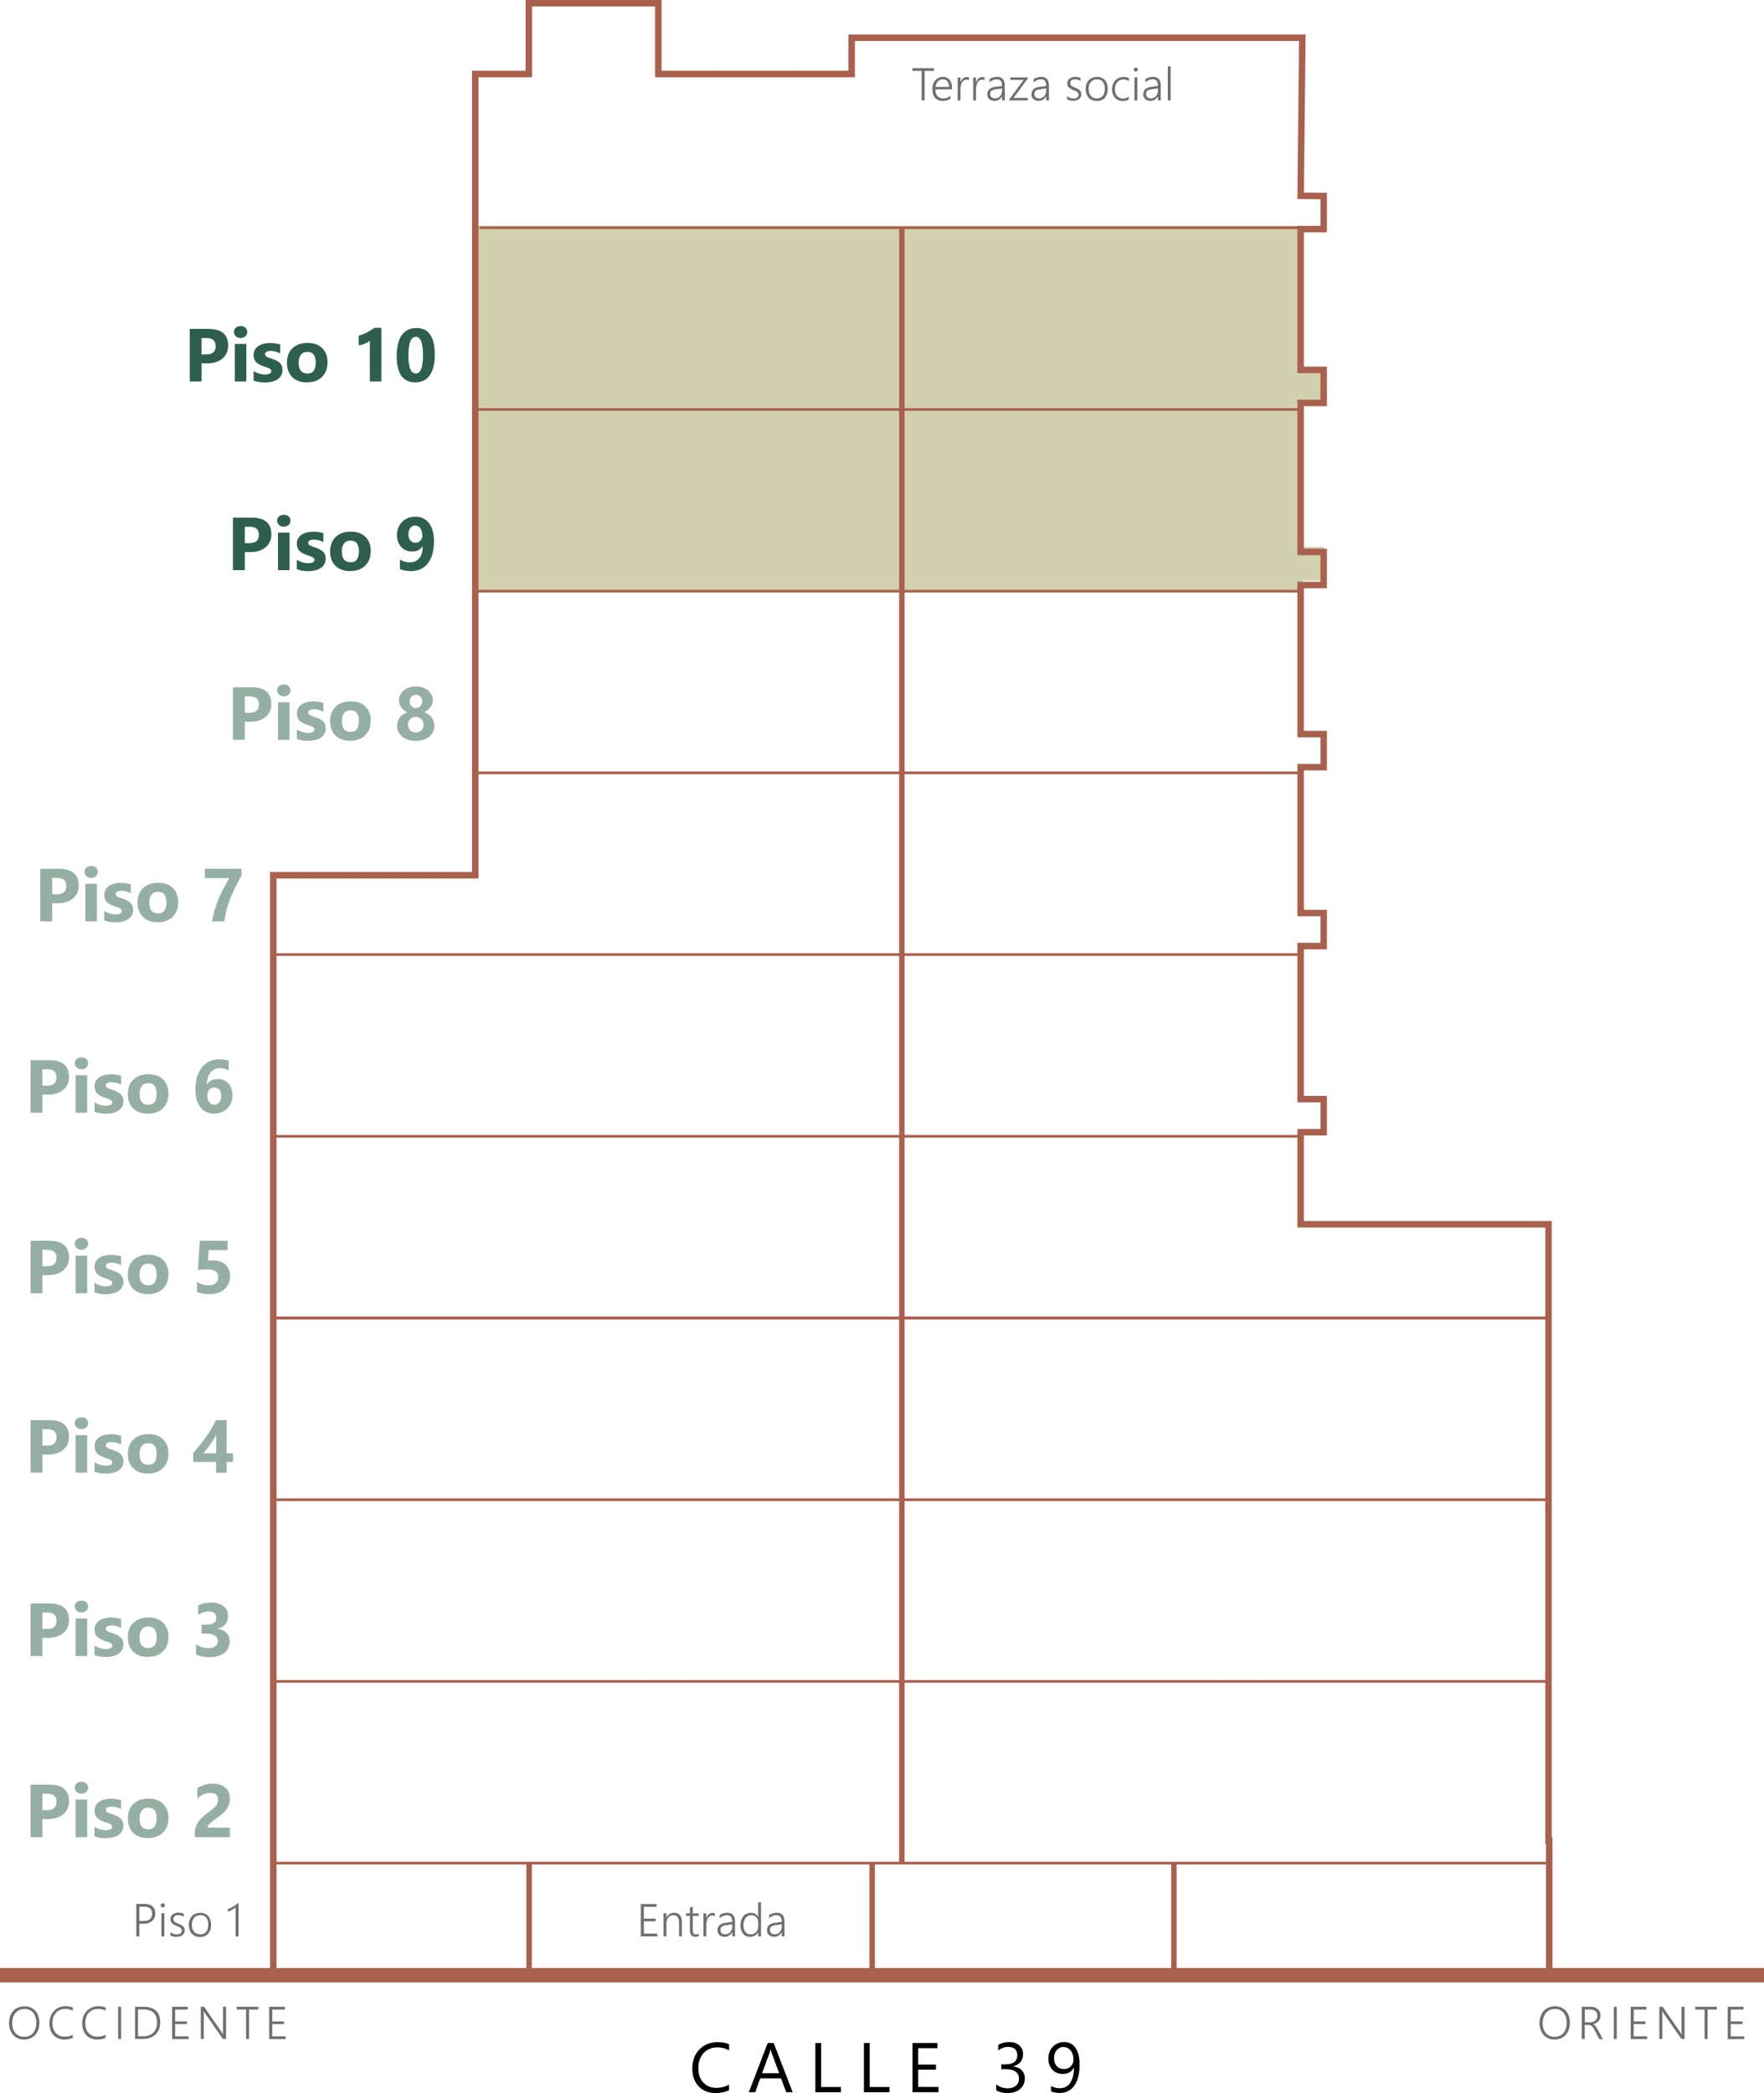 <svg xmlns="http://www.w3.org/2000/svg" id="Layer_2" data-name="Layer 2" viewBox="0 0 250.27 296.93"><defs><style>      .cls-1 {        fill: #6f6f6e;      }      .cls-2 {        fill: #2d5f4c;      }      .cls-3 {        stroke-width: .77px;      }      .cls-3, .cls-4, .cls-5, .cls-6, .cls-7 {        fill: none;        stroke: #a9604d;        stroke-miterlimit: 10;      }      .cls-4 {        stroke-width: .92px;      }      .cls-5 {        stroke-width: .43px;      }      .cls-6 {        stroke-width: 2.04px;      }      .cls-8 {        fill: #d1d1b0;      }      .cls-9 {        opacity: .5;      }      .cls-7 {        stroke-width: .38px;      }    </style></defs><g id="Layer_3" data-name="Layer 3"><polygon class="cls-8" points="184.77 32.03 184.77 83.87 67.43 83.87 67.43 70.33 67.43 59.04 67.43 32.03 184.77 32.03"></polygon><rect class="cls-8" x="182.07" y="52.25" width="5.73" height="4.74"></rect><rect class="cls-8" x="182.07" y="77.58" width="5.73" height="4.8"></rect><g><g><path d="M103.44,296.52c-.52.27-1.16.41-1.93.41-.99,0-1.79-.32-2.39-.96-.6-.64-.9-1.48-.9-2.52,0-1.12.34-2.02,1.01-2.71s1.52-1.03,2.56-1.03c.66,0,1.21.1,1.65.29v.87c-.5-.28-1.05-.42-1.66-.42-.8,0-1.45.27-1.95.8-.5.54-.75,1.25-.75,2.15s.23,1.53.7,2.03c.47.5,1.08.76,1.83.76.7,0,1.31-.16,1.82-.47v.79Z"></path><path d="M112.46,296.81h-.91l-.74-1.96h-2.96l-.7,1.96h-.91l2.68-6.98h.85l2.69,6.98ZM110.55,294.12l-1.1-2.97c-.04-.1-.07-.25-.11-.47h-.02c-.03.2-.07.35-.11.47l-1.09,2.97h2.42Z"></path><path d="M119.3,296.81h-3.62v-6.98h.82v6.24h2.8v.74Z"></path><path d="M126.19,296.81h-3.62v-6.98h.82v6.24h2.8v.74Z"></path><path d="M133.16,296.81h-3.7v-6.98h3.54v.74h-2.73v2.32h2.52v.73h-2.52v2.44h2.88v.74Z"></path><path d="M141.34,296.55v-.86c.48.38,1.02.57,1.62.57.49,0,.88-.12,1.17-.37.29-.24.44-.57.44-.98,0-.91-.65-1.37-1.94-1.37h-.58v-.68h.55c1.15,0,1.73-.43,1.73-1.29,0-.79-.44-1.19-1.32-1.19-.49,0-.95.17-1.39.5v-.78c.45-.27.98-.4,1.59-.4s1.06.16,1.41.47.53.71.53,1.2c0,.92-.47,1.51-1.4,1.77v.02c.5.05.9.22,1.2.53s.45.68.45,1.14c0,.63-.22,1.13-.67,1.52-.45.38-1.04.58-1.78.58-.66,0-1.19-.12-1.58-.38Z"></path><path d="M149.11,296.69v-.77c.39.22.8.33,1.24.33.63,0,1.13-.25,1.48-.76s.53-1.23.53-2.17c0,0-.01,0-.02,0-.3.6-.82.9-1.56.9-.6,0-1.09-.2-1.47-.61-.38-.41-.57-.93-.57-1.57,0-.68.21-1.24.63-1.68.42-.44.96-.66,1.61-.66.69,0,1.22.27,1.61.82.38.54.58,1.33.58,2.37,0,1.29-.25,2.28-.75,2.98-.5.7-1.19,1.05-2.08,1.05-.47,0-.87-.08-1.22-.23ZM150.9,290.39c-.39,0-.71.15-.97.44-.26.29-.39.66-.39,1.11,0,.49.13.88.38,1.16.25.28.6.42,1.03.42.38,0,.7-.13.96-.38s.39-.57.39-.94c0-.53-.13-.96-.39-1.29-.26-.33-.6-.5-1.01-.5Z"></path></g><g><path class="cls-1" d="M220.55,289.34c-.33,0-.63-.06-.89-.18s-.49-.28-.67-.49c-.18-.21-.32-.45-.42-.73-.1-.28-.15-.58-.15-.91,0-.36.05-.68.15-.98.1-.3.24-.55.43-.76.19-.21.42-.38.69-.49s.59-.18.94-.18c.32,0,.61.06.87.17.26.12.48.28.66.48.18.21.32.45.42.73s.15.58.15.91c0,.35-.05.67-.14.96-.09.3-.23.55-.42.77-.18.22-.41.39-.68.51-.27.12-.58.19-.93.19ZM220.58,285c-.28,0-.52.05-.73.16-.21.11-.39.25-.54.43-.15.18-.26.39-.33.63-.08.24-.11.5-.12.77,0,.26.03.51.1.74.07.24.17.45.31.63s.31.33.53.43.46.16.75.16.53-.05.75-.15c.22-.1.4-.24.54-.41.14-.17.25-.38.33-.63s.11-.51.11-.79c0-.27-.03-.52-.1-.76s-.17-.45-.3-.63c-.14-.18-.31-.32-.52-.43-.21-.1-.47-.16-.77-.16Z"></path><path class="cls-1" d="M226.9,289.26l-.69-1.31c-.07-.13-.13-.24-.2-.33-.06-.09-.13-.16-.2-.21-.07-.05-.14-.09-.22-.11-.08-.02-.16-.03-.26-.03h-.5v1.99h-.42v-4.57h1.32c.17,0,.34.03.5.08.16.05.3.13.43.23.12.1.23.23.3.38s.11.33.11.53c0,.16-.02.31-.07.45-.05.14-.12.26-.21.36-.09.1-.2.19-.33.27-.13.07-.27.13-.43.16h0c.06.04.12.07.17.11.05.04.1.09.15.15s.1.12.14.2c.05.07.1.16.15.25l.77,1.42h-.5ZM224.84,285.08v1.81h.76c.15,0,.29-.02.42-.07.13-.04.24-.11.33-.19s.16-.18.21-.3c.05-.12.07-.25.07-.39,0-.27-.09-.47-.26-.63-.17-.15-.42-.23-.74-.23h-.79Z"></path><path class="cls-1" d="M229.38,289.26h-.42v-4.57h.42v4.57Z"></path><path class="cls-1" d="M231.36,289.26v-4.57h2.23v.39h-1.8v1.68h1.67v.38h-1.67v1.74h1.91v.39h-2.33Z"></path><path class="cls-1" d="M238.55,289.26l-2.54-3.67s-.06-.09-.09-.14-.06-.1-.07-.14h-.02s0,.09.01.16c0,.07,0,.15,0,.25v3.54h-.42v-4.57h.47l2.5,3.62c.04.06.07.11.1.16.03.05.06.1.08.14h.02c0-.07-.01-.15-.02-.24s0-.18,0-.29v-3.4h.43v4.57h-.44Z"></path><path class="cls-1" d="M242.26,285.08v4.18h-.42v-4.18h-1.32v-.39h3.06v.39h-1.32Z"></path><path class="cls-1" d="M245.12,289.26v-4.57h2.23v.39h-1.8v1.68h1.67v.38h-1.67v1.74h1.91v.39h-2.33Z"></path></g><g><path class="cls-1" d="M3.41,289.34c-.33,0-.63-.06-.89-.18s-.49-.28-.67-.49c-.18-.21-.32-.45-.42-.73-.1-.28-.15-.58-.15-.91,0-.36.05-.68.15-.98.1-.3.24-.55.43-.76.19-.21.42-.38.69-.49s.59-.18.94-.18c.32,0,.61.06.87.17.26.12.48.28.66.48.18.21.32.45.42.73s.15.58.15.91c0,.35-.05.67-.14.96-.09.3-.23.55-.42.77-.18.22-.41.39-.68.51-.27.12-.58.19-.93.19ZM3.45,285c-.28,0-.52.05-.73.16-.21.11-.39.25-.54.43-.15.18-.26.39-.33.63-.08.24-.11.5-.12.77,0,.26.03.51.1.74.07.24.17.45.31.63s.31.33.53.43.46.16.75.16.53-.05.75-.15c.22-.1.4-.24.54-.41.14-.17.25-.38.33-.63s.11-.51.11-.79c0-.27-.03-.52-.1-.76s-.17-.45-.3-.63c-.14-.18-.31-.32-.52-.43-.21-.1-.47-.16-.77-.16Z"></path><path class="cls-1" d="M10.35,289.09c-.35.17-.75.25-1.21.25-.32,0-.62-.06-.88-.17-.26-.11-.49-.27-.67-.47-.19-.2-.33-.44-.43-.72s-.15-.58-.15-.91c0-.35.05-.67.16-.97.11-.3.26-.56.46-.78.2-.22.44-.39.72-.52.28-.12.6-.19.95-.19.39,0,.74.06,1.04.18v.45c-.33-.16-.68-.25-1.05-.25-.29,0-.56.05-.79.15-.23.1-.42.24-.58.43s-.28.4-.36.64c-.08.25-.12.52-.12.81,0,.26.04.51.11.74.07.23.18.44.33.61s.33.31.54.41c.22.1.47.15.75.15.44,0,.83-.09,1.16-.28v.41Z"></path><path class="cls-1" d="M15,289.09c-.35.17-.75.25-1.21.25-.32,0-.62-.06-.88-.17-.26-.11-.49-.27-.67-.47-.19-.2-.33-.44-.43-.72s-.15-.58-.15-.91c0-.35.05-.67.16-.97.11-.3.26-.56.46-.78.2-.22.44-.39.72-.52.28-.12.6-.19.95-.19.39,0,.74.06,1.04.18v.45c-.33-.16-.68-.25-1.05-.25-.29,0-.56.05-.79.15-.23.1-.42.24-.58.43s-.28.4-.36.64c-.08.25-.12.52-.12.81,0,.26.04.51.11.74.07.23.18.44.33.61s.33.31.54.41c.22.1.47.15.75.15.44,0,.83-.09,1.16-.28v.41Z"></path><path class="cls-1" d="M17.18,289.26h-.42v-4.57h.42v4.57Z"></path><path class="cls-1" d="M19.16,289.26v-4.57h1.2c.78,0,1.37.19,1.77.56s.6.93.6,1.66c0,.35-.06.67-.17.96-.11.29-.27.54-.48.74-.21.2-.47.36-.76.47-.3.11-.64.17-1.01.17h-1.14ZM19.58,285.08v3.79h.7c.31,0,.6-.04.84-.13s.46-.21.63-.38c.17-.16.3-.37.39-.61.09-.24.14-.52.14-.83,0-1.23-.65-1.85-1.95-1.85h-.75Z"></path><path class="cls-1" d="M24.42,289.26v-4.57h2.23v.39h-1.8v1.68h1.67v.38h-1.67v1.74h1.91v.39h-2.33Z"></path><path class="cls-1" d="M31.62,289.26l-2.54-3.67s-.06-.09-.09-.14-.06-.1-.07-.14h-.02s0,.09.01.16c0,.07,0,.15,0,.25v3.54h-.42v-4.57h.47l2.5,3.62c.04.06.07.11.1.16.03.05.06.1.08.14h.02c0-.07-.01-.15-.02-.24s0-.18,0-.29v-3.4h.43v4.57h-.44Z"></path><path class="cls-1" d="M35.33,285.08v4.18h-.42v-4.18h-1.32v-.39h3.06v.39h-1.32Z"></path><path class="cls-1" d="M38.19,289.26v-4.57h2.23v.39h-1.8v1.68h1.67v.38h-1.67v1.74h1.91v.39h-2.33Z"></path></g><polygon class="cls-4" points="219.7 261.1 219.7 173.68 184.53 173.68 184.53 160.62 187.8 160.62 187.8 155.93 184.53 155.93 184.53 134.22 187.8 134.22 187.8 129.53 184.53 129.53 184.53 108.83 187.8 108.83 187.8 104.14 184.53 104.14 184.53 82.99 187.8 82.99 187.8 78.3 184.53 78.3 184.53 57.16 187.8 57.16 187.8 52.47 184.53 52.47 184.53 32.5 187.8 32.5 187.8 27.81 184.53 27.78 184.77 5.36 120.83 5.36 120.83 10.5 93.4 10.5 93.4 .46 75.03 .46 75.03 10.5 67.43 10.5 67.43 124.16 58.52 124.16 38.77 124.16 38.77 261.1 38.77 267.77 38.77 280.21 219.8 280.21 219.8 261.1 219.7 261.1"></polygon><line class="cls-7" x1="68.03" y1="32.31" x2="185.37" y2="32.31"></line><line class="cls-7" x1="67.43" y1="58.09" x2="184.77" y2="58.09"></line><line class="cls-7" x1="67.43" y1="83.87" x2="184.77" y2="83.87"></line><line class="cls-7" x1="67.43" y1="109.64" x2="184.77" y2="109.64"></line><line class="cls-7" x1="38.77" y1="135.42" x2="184.77" y2="135.42"></line><line class="cls-7" x1="38.77" y1="161.2" x2="184.77" y2="161.2"></line><line class="cls-5" x1="38.77" y1="186.98" x2="219.39" y2="186.98"></line><line class="cls-7" x1="38.77" y1="212.76" x2="219.39" y2="212.76"></line><line class="cls-7" x1="38.77" y1="238.53" x2="219.39" y2="238.53"></line><line class="cls-7" x1="38.77" y1="264.31" x2="219.39" y2="264.31"></line><line class="cls-3" x1="127.95" y1="32.31" x2="127.95" y2="264.31"></line><line class="cls-3" x1="75.07" y1="264.31" x2="75.07" y2="280.07"></line><line class="cls-3" x1="123.74" y1="264.31" x2="123.74" y2="280.07"></line><line class="cls-3" x1="166.55" y1="264.31" x2="166.55" y2="280.07"></line><line class="cls-6" y1="280.21" x2="250.27" y2="280.21"></line><g><path class="cls-1" d="M19.77,272.91v1.79h-.43v-4.6h1.19c.24,0,.46.03.64.09.19.06.34.15.47.26.13.11.23.25.29.42.07.16.1.35.1.56s-.04.41-.11.59-.18.34-.32.47c-.14.13-.31.23-.51.31-.2.07-.43.11-.68.11h-.63ZM19.77,270.49v2.03h.61c.4,0,.7-.09.9-.28.21-.18.31-.44.31-.78,0-.65-.38-.97-1.13-.97h-.68Z"></path><path class="cls-1" d="M23.1,270.59c-.08,0-.15-.03-.21-.08s-.09-.13-.09-.21.03-.15.09-.21c.06-.05.13-.08.21-.08.04,0,.08,0,.12.02.04.01.07.03.09.06s.05.06.06.09c.02.04.02.07.02.12s0,.08-.02.12c-.02.04-.04.07-.06.09-.03.03-.06.05-.09.06s-.07.02-.12.02ZM22.9,274.7v-3.28h.41v3.28h-.41Z"></path><path class="cls-1" d="M24.18,274.11c.06.05.13.09.2.13.07.04.15.07.22.1.08.03.15.05.23.06.08.01.15.02.22.02.49,0,.73-.18.73-.55,0-.08-.02-.16-.05-.22-.03-.06-.08-.12-.15-.17-.06-.05-.14-.1-.23-.14s-.19-.09-.3-.13c-.15-.06-.28-.12-.39-.19-.11-.06-.2-.13-.27-.21-.07-.08-.12-.16-.16-.25-.03-.09-.05-.19-.05-.31,0-.15.03-.27.09-.39.06-.11.15-.21.25-.29.11-.08.23-.14.37-.18.14-.04.29-.06.44-.06.28,0,.53.05.74.16v.43c-.25-.16-.51-.24-.79-.24-.1,0-.2.01-.28.04-.08.03-.16.06-.22.11-.06.05-.11.1-.14.17-.03.06-.05.14-.05.22s.01.15.04.21c.03.06.07.12.12.17.05.05.12.1.21.14s.19.09.32.14c.16.06.29.13.41.19.12.06.21.13.29.21.07.07.13.16.17.25s.05.2.05.32c0,.15-.03.28-.09.39-.06.12-.15.21-.25.29s-.23.14-.38.18c-.15.04-.3.06-.47.06-.33,0-.61-.07-.84-.21v-.46Z"></path><path class="cls-1" d="M28.37,274.78c-.24,0-.46-.04-.66-.12s-.36-.2-.5-.34-.24-.33-.31-.53c-.07-.21-.11-.44-.11-.69,0-.27.04-.52.12-.73.08-.22.19-.4.33-.55s.31-.27.51-.34c.2-.08.42-.12.67-.12s.45.04.64.12c.19.08.35.19.48.34.13.15.23.33.3.54.07.21.11.45.11.72s-.04.49-.11.7c-.07.21-.18.39-.32.54s-.3.27-.5.35c-.2.08-.42.12-.67.12ZM28.4,271.7c-.18,0-.34.03-.49.09-.15.06-.27.15-.37.27-.1.12-.18.26-.24.44s-.08.37-.08.58c0,.21.03.39.08.55.06.16.13.3.24.42.1.12.22.21.37.27.15.06.31.09.49.09s.35-.03.49-.09c.14-.06.26-.15.36-.27.1-.12.17-.26.22-.43s.08-.36.08-.58c0-.44-.1-.78-.29-1.01-.2-.23-.48-.35-.84-.35Z"></path><path class="cls-1" d="M33.43,274.7v-4.11c-.07.06-.16.13-.25.19-.09.06-.19.12-.29.17-.1.05-.19.1-.29.14-.1.04-.19.08-.27.1v-.36c.25-.08.49-.19.72-.33.23-.14.45-.31.67-.49h.12v4.7h-.41Z"></path></g><g><path class="cls-1" d="M90.92,274.69v-4.57h2.23v.39h-1.8v1.68h1.67v.38h-1.67v1.74h1.91v.39h-2.33Z"></path><path class="cls-1" d="M96.34,274.69v-1.88c0-.74-.27-1.11-.8-1.11-.14,0-.27.03-.4.08-.12.06-.23.13-.31.23-.09.1-.16.22-.21.36-.05.14-.07.29-.07.44v1.87h-.41v-3.26h.41v.57h.01c.24-.43.61-.64,1.09-.64.36,0,.63.12.82.35s.28.57.28,1v1.99h-.41Z"></path><path class="cls-1" d="M99.13,274.65c-.14.07-.29.11-.46.11-.53,0-.79-.3-.79-.91v-2.06h-.57v-.36h.57v-.82l.41-.13v.96h.84v.36h-.84v2c0,.22.04.38.11.48s.19.15.37.15c.13,0,.25-.04.37-.12v.36Z"></path><path class="cls-1" d="M101.42,271.84c-.1-.07-.22-.1-.37-.1-.11,0-.2.02-.29.06-.08.04-.16.1-.22.17-.06.07-.12.15-.16.24-.04.09-.08.19-.1.29-.03.1-.05.2-.06.3-.01.1-.02.2-.02.29v1.6h-.4v-3.26h.4v.7h.01c.04-.12.09-.23.14-.32.06-.09.13-.17.2-.24.08-.06.16-.11.25-.15s.19-.05.29-.05c.07,0,.12,0,.18.01.05,0,.1.02.14.04v.43Z"></path><path class="cls-1" d="M103.89,274.69v-.58h-.01c-.11.21-.25.37-.44.48-.18.12-.39.17-.62.17-.16,0-.3-.02-.43-.07-.13-.04-.23-.11-.32-.19-.09-.08-.16-.18-.2-.29-.05-.12-.07-.24-.07-.38,0-.3.09-.53.27-.71.18-.18.46-.29.83-.34l.99-.14c0-.63-.24-.94-.73-.94-.38,0-.73.14-1.06.42v-.45c.07-.05.15-.09.23-.13s.18-.07.27-.1c.1-.03.19-.05.29-.07.1-.02.2-.02.29-.02.36,0,.64.1.82.31s.28.51.28.91v2.12h-.41ZM103.05,273.11c-.15.02-.27.05-.38.08s-.19.08-.26.13c-.07.05-.12.12-.15.2-.03.08-.05.18-.05.29,0,.09.02.17.05.24.03.08.08.14.13.19.06.05.13.1.21.13.08.03.18.04.29.04.14,0,.28-.03.4-.08.12-.06.23-.13.31-.23.09-.1.16-.21.21-.35.05-.14.08-.28.08-.44v-.32l-.84.12Z"></path><path class="cls-1" d="M107.57,274.69v-.57h-.01c-.11.21-.26.37-.46.48-.2.11-.43.17-.68.17-.2,0-.39-.04-.56-.11-.17-.08-.31-.18-.43-.33-.12-.14-.21-.31-.28-.52-.06-.2-.1-.43-.1-.68s.04-.5.11-.72c.07-.22.17-.4.3-.56.13-.16.29-.28.47-.36s.39-.13.61-.13c.47,0,.81.19,1.01.56h.01v-2.05h.41v4.83h-.41ZM107.57,272.72c0-.14-.02-.28-.07-.4s-.12-.23-.2-.32c-.09-.09-.19-.16-.31-.22-.12-.05-.26-.08-.4-.08-.16,0-.31.03-.45.1-.14.06-.25.16-.35.28s-.17.27-.23.44c-.05.17-.08.37-.08.59,0,.21.02.39.07.55.05.16.12.3.21.41.09.11.2.2.32.26s.26.09.42.09c.17,0,.31-.03.45-.09s.25-.14.34-.25c.09-.1.16-.23.21-.37.05-.14.07-.29.07-.45v-.54Z"></path><path class="cls-1" d="M110.91,274.69v-.58h-.01c-.11.21-.25.37-.44.48-.18.12-.39.17-.62.17-.16,0-.3-.02-.43-.07-.13-.04-.23-.11-.32-.19-.09-.08-.16-.18-.2-.29-.05-.12-.07-.24-.07-.38,0-.3.09-.53.27-.71.18-.18.46-.29.83-.34l.99-.14c0-.63-.24-.94-.73-.94-.38,0-.73.14-1.06.42v-.45c.07-.05.15-.09.23-.13s.18-.07.27-.1c.1-.03.19-.05.29-.07.1-.02.2-.02.29-.02.36,0,.64.1.82.31s.28.51.28.91v2.12h-.41ZM110.07,273.11c-.15.02-.27.05-.38.08s-.19.08-.26.13c-.07.05-.12.12-.15.2-.03.08-.05.18-.05.29,0,.09.02.17.05.24.03.08.08.14.13.19.06.05.13.1.21.13.08.03.18.04.29.04.14,0,.28-.03.4-.08.12-.06.23-.13.31-.23.09-.1.16-.21.21-.35.05-.14.08-.28.08-.44v-.32l-.84.12Z"></path></g><g><path class="cls-1" d="M131.18,10.06v4.18h-.42v-4.18h-1.32v-.39h3.06v.39h-1.32Z"></path><path class="cls-1" d="M132.71,12.69c0,.2.03.38.08.54s.12.29.22.4.21.2.35.25c.14.06.29.09.46.09.37,0,.71-.13,1.04-.38v.4c-.31.22-.69.33-1.13.33-.22,0-.42-.04-.6-.11-.18-.08-.33-.19-.46-.33-.13-.15-.22-.32-.29-.54-.07-.21-.1-.45-.1-.73,0-.24.04-.47.11-.68s.18-.39.31-.54c.13-.15.29-.27.47-.36.18-.09.38-.13.59-.13s.4.04.56.11c.16.07.3.18.41.31.11.14.19.3.25.5.06.2.09.41.09.66v.2h-2.36ZM134.65,12.33c0-.34-.09-.6-.24-.79-.15-.19-.37-.28-.65-.28-.14,0-.27.02-.38.07-.12.05-.22.12-.31.21-.09.09-.16.21-.22.34-.06.13-.1.28-.12.45h1.93Z"></path><path class="cls-1" d="M137.49,11.4c-.1-.07-.22-.1-.37-.1-.11,0-.2.02-.29.06-.08.04-.16.1-.22.17-.06.07-.12.15-.16.24-.04.09-.08.19-.1.29-.03.1-.05.2-.06.3-.01.1-.02.2-.02.29v1.6h-.4v-3.26h.4v.7h.01c.04-.12.09-.23.14-.32.06-.09.13-.17.2-.24.08-.06.16-.11.25-.15s.19-.05.29-.05c.07,0,.12,0,.18.01.05,0,.1.02.14.04v.43Z"></path><path class="cls-1" d="M139.7,11.4c-.1-.07-.22-.1-.37-.1-.11,0-.2.02-.29.06-.08.04-.16.1-.22.17-.06.07-.12.15-.16.24-.04.09-.08.19-.1.29-.03.1-.05.2-.06.3-.01.1-.02.2-.02.29v1.6h-.4v-3.26h.4v.7h.01c.04-.12.09-.23.14-.32.06-.09.13-.17.2-.24.08-.06.16-.11.25-.15s.19-.05.29-.05c.07,0,.12,0,.18.01.05,0,.1.02.14.04v.43Z"></path><path class="cls-1" d="M142.17,14.24v-.58h-.01c-.11.21-.25.37-.44.48-.18.12-.39.17-.62.17-.16,0-.3-.02-.43-.07-.13-.04-.23-.11-.32-.19-.09-.08-.16-.18-.2-.29-.05-.12-.07-.24-.07-.38,0-.3.09-.53.27-.71.18-.18.46-.29.83-.34l.99-.14c0-.63-.24-.94-.73-.94-.38,0-.73.14-1.06.42v-.45c.07-.05.15-.09.23-.13s.18-.07.27-.1c.1-.03.19-.05.29-.07.1-.02.2-.02.29-.02.36,0,.64.1.82.31s.28.51.28.91v2.12h-.41ZM141.33,12.66c-.15.02-.27.05-.38.08s-.19.08-.26.13c-.07.05-.12.12-.15.2-.03.08-.05.18-.05.29,0,.09.02.17.05.24.03.08.08.14.13.19.06.05.13.1.21.13.08.03.18.04.29.04.14,0,.28-.03.4-.08.12-.06.23-.13.31-.23.09-.1.16-.21.21-.35.05-.14.08-.28.08-.44v-.32l-.84.12Z"></path><path class="cls-1" d="M143.8,13.89h2.01v.36h-2.63v-.14l2.05-2.77h-1.88v-.36h2.51v.11l-2.06,2.79Z"></path><path class="cls-1" d="M148.43,14.24v-.58h-.01c-.11.21-.25.37-.44.48-.18.12-.39.17-.62.17-.16,0-.3-.02-.43-.07-.13-.04-.23-.11-.32-.19-.09-.08-.16-.18-.2-.29-.05-.12-.07-.24-.07-.38,0-.3.09-.53.27-.71.18-.18.46-.29.83-.34l.99-.14c0-.63-.24-.94-.73-.94-.38,0-.73.14-1.06.42v-.45c.07-.05.15-.09.23-.13s.18-.07.27-.1c.1-.03.19-.05.29-.07.1-.02.2-.02.29-.02.36,0,.64.1.82.31s.28.51.28.91v2.12h-.41ZM147.59,12.66c-.15.02-.27.05-.38.08s-.19.08-.26.13c-.07.05-.12.12-.15.2-.03.08-.05.18-.05.29,0,.09.02.17.05.24.03.08.08.14.13.19.06.05.13.1.21.13.08.03.18.04.29.04.14,0,.28-.03.4-.08.12-.06.23-.13.31-.23.09-.1.16-.21.21-.35.05-.14.08-.28.08-.44v-.32l-.84.12Z"></path><path class="cls-1" d="M151.42,13.66c.06.05.13.09.2.13.07.04.15.07.22.1.08.03.15.05.23.06s.15.02.22.02c.48,0,.73-.18.73-.54,0-.08-.02-.15-.05-.21-.03-.06-.08-.12-.15-.17-.06-.05-.14-.1-.23-.14-.09-.04-.19-.09-.3-.13-.15-.06-.28-.12-.39-.19s-.2-.13-.27-.21c-.07-.08-.12-.16-.16-.25-.03-.09-.05-.19-.05-.31,0-.14.03-.27.09-.39.06-.11.15-.21.25-.29.11-.08.23-.14.37-.18.14-.04.29-.06.44-.06.28,0,.53.05.74.16v.43c-.24-.16-.51-.24-.79-.24-.1,0-.2.01-.28.04-.08.03-.16.06-.22.11s-.11.1-.14.17c-.03.07-.05.14-.05.21s.01.15.04.21c.03.06.07.12.12.16s.12.1.21.14.19.09.31.14c.16.06.29.13.41.19s.21.13.28.2c.07.07.13.16.17.25s.05.2.05.31c0,.15-.03.28-.09.39-.06.11-.14.21-.25.29-.11.08-.23.14-.38.18-.14.04-.3.06-.47.06-.33,0-.61-.07-.83-.21v-.46Z"></path><path class="cls-1" d="M155.59,14.32c-.24,0-.46-.04-.65-.12-.19-.08-.36-.19-.49-.34-.14-.15-.24-.33-.31-.53s-.11-.43-.11-.68c0-.27.04-.52.11-.73.08-.21.19-.4.33-.55.14-.15.31-.26.51-.34.2-.08.42-.12.67-.12s.45.04.64.12c.19.08.35.19.48.34s.23.33.3.54c.07.21.1.45.1.72s-.04.49-.11.7-.18.39-.31.54c-.14.15-.3.27-.5.35s-.42.12-.66.12ZM155.62,11.26c-.18,0-.34.03-.48.09-.14.06-.27.15-.37.27s-.18.26-.24.43-.08.36-.08.58c0,.2.03.39.08.55.06.16.13.3.23.42.1.12.22.21.37.27s.31.09.48.09.34-.03.48-.09.26-.15.36-.26c.1-.12.17-.26.22-.43.05-.17.08-.36.08-.57,0-.44-.1-.78-.29-1.01-.2-.23-.47-.35-.84-.35Z"></path><path class="cls-1" d="M160.17,14.1c-.24.15-.54.22-.88.23-.23,0-.44-.04-.63-.12-.19-.08-.35-.2-.48-.35-.13-.15-.23-.32-.3-.52-.07-.2-.11-.42-.11-.65s.04-.47.11-.69c.07-.22.18-.4.32-.56.14-.16.32-.29.52-.38s.44-.14.71-.14.52.05.74.16v.43c-.24-.16-.5-.24-.77-.24-.19,0-.37.04-.52.11s-.28.17-.38.3-.18.27-.24.44c-.05.17-.08.35-.08.54,0,.17.02.34.07.5.05.16.12.3.21.42.09.12.21.22.36.29.14.07.31.11.51.11.31,0,.58-.09.83-.27v.4Z"></path><path class="cls-1" d="M161.15,10.16c-.08,0-.15-.03-.2-.08-.06-.06-.09-.12-.09-.21s.03-.15.09-.21c.06-.05.13-.08.2-.08.04,0,.08,0,.11.02s.07.03.09.06c.03.03.05.06.06.09.02.03.02.07.02.12,0,.04,0,.08-.02.11s-.04.07-.06.09c-.03.03-.06.05-.09.06s-.07.02-.12.02ZM160.95,14.24v-3.26h.41v3.26h-.41Z"></path><path class="cls-1" d="M164.29,14.24v-.58h-.01c-.11.21-.25.37-.44.48-.18.12-.39.17-.62.17-.16,0-.3-.02-.43-.07-.13-.04-.23-.11-.32-.19-.09-.08-.16-.18-.2-.29-.05-.12-.07-.24-.07-.38,0-.3.09-.53.27-.71.18-.18.46-.29.83-.34l.99-.14c0-.63-.24-.94-.73-.94-.38,0-.73.14-1.06.42v-.45c.07-.05.15-.09.23-.13s.18-.07.27-.1c.1-.03.19-.05.29-.07.1-.02.2-.02.29-.02.36,0,.64.1.82.31s.28.51.28.91v2.12h-.41ZM163.45,12.66c-.15.02-.27.05-.38.08s-.19.08-.26.13c-.07.05-.12.12-.15.2-.03.08-.05.18-.05.29,0,.09.02.17.05.24.03.08.08.14.13.19.06.05.13.1.21.13.08.03.18.04.29.04.14,0,.28-.03.4-.08.12-.06.23-.13.31-.23.09-.1.16-.21.21-.35.05-.14.08-.28.08-.44v-.32l-.84.12Z"></path><path class="cls-1" d="M165.68,14.24v-4.83h.41v4.83h-.41Z"></path></g><g class="cls-9"><g><path class="cls-2" d="M6.02,258.06v2.57h-1.68v-7.46h2.63c1.88,0,2.82.79,2.82,2.38,0,.75-.27,1.36-.81,1.82s-1.26.69-2.16.69h-.8ZM6.02,254.46v2.33h.66c.9,0,1.34-.39,1.34-1.18s-.45-1.15-1.34-1.15h-.66Z"></path><path class="cls-2" d="M11.56,254.46c-.28,0-.5-.08-.68-.25-.18-.17-.27-.37-.27-.61s.09-.45.27-.6c.18-.16.4-.23.68-.23s.51.08.68.23.26.36.26.6-.09.45-.26.61c-.18.16-.4.24-.68.24ZM12.37,260.63h-1.64v-5.33h1.64v5.33Z"></path><path class="cls-2" d="M13.41,260.49v-1.33c.27.16.54.28.81.36.27.08.52.12.76.12.29,0,.52-.04.69-.12.17-.08.25-.2.25-.36,0-.1-.04-.19-.11-.26-.08-.07-.17-.13-.29-.18-.12-.05-.25-.1-.39-.14-.14-.04-.28-.09-.41-.14-.21-.08-.4-.17-.56-.26-.16-.09-.3-.2-.41-.32-.11-.12-.19-.26-.25-.42-.06-.16-.09-.35-.09-.57,0-.3.07-.55.2-.77.13-.21.3-.39.52-.53.22-.14.46-.24.74-.3.28-.06.57-.1.87-.1.24,0,.48.02.72.05s.48.09.72.16v1.27c-.21-.12-.43-.21-.67-.27s-.47-.09-.7-.09c-.11,0-.21,0-.3.03-.1.02-.18.05-.25.08-.07.04-.13.08-.17.14-.04.06-.06.12-.06.2,0,.1.03.18.09.25.06.07.14.13.24.18.1.05.21.09.34.13s.25.08.37.12c.22.08.42.16.59.25.18.09.33.2.46.32.13.12.22.26.29.43.07.16.1.36.1.58,0,.32-.07.59-.21.81-.14.22-.32.41-.55.55-.23.14-.49.24-.79.31-.3.06-.6.1-.92.1-.59,0-1.13-.09-1.63-.27Z"></path><path class="cls-2" d="M20.99,260.76c-.89,0-1.59-.25-2.09-.75-.51-.5-.76-1.17-.76-2.03s.26-1.57.79-2.07c.53-.5,1.24-.75,2.14-.75s1.58.25,2.08.75c.5.5.75,1.16.75,1.97,0,.88-.26,1.58-.78,2.1-.52.51-1.23.77-2.13.77ZM21.03,256.44c-.39,0-.69.13-.91.4-.21.27-.32.65-.32,1.13,0,1.02.41,1.54,1.24,1.54s1.18-.53,1.18-1.58c0-1-.4-1.49-1.19-1.49Z"></path><path class="cls-2" d="M29.44,259.27h3.16v1.36h-4.96v-.56c0-.38.06-.72.19-1.03s.29-.58.48-.82.41-.45.64-.64c.23-.19.45-.35.66-.5.22-.16.41-.31.58-.45.16-.14.3-.28.42-.42s.2-.28.25-.43c.06-.14.08-.3.08-.46,0-.32-.09-.56-.27-.72-.18-.16-.46-.25-.83-.25-.64,0-1.26.25-1.84.77v-1.45c.65-.42,1.38-.63,2.2-.63.38,0,.72.05,1.02.15.3.1.55.24.76.42.21.18.37.41.48.67.11.26.16.55.16.88,0,.34-.05.65-.16.92-.11.27-.25.51-.42.73s-.38.42-.61.6c-.23.18-.47.36-.71.53-.17.12-.33.23-.48.35-.15.12-.29.23-.41.34-.12.11-.21.22-.28.33-.07.11-.1.21-.1.31Z"></path></g></g><g class="cls-9"><g><path class="cls-2" d="M6.02,232.36v2.57h-1.68v-7.46h2.63c1.88,0,2.82.79,2.82,2.38,0,.75-.27,1.36-.81,1.82s-1.26.69-2.16.69h-.8ZM6.02,228.76v2.33h.66c.9,0,1.34-.39,1.34-1.18s-.45-1.15-1.34-1.15h-.66Z"></path><path class="cls-2" d="M11.56,228.76c-.28,0-.5-.08-.68-.25-.18-.17-.27-.37-.27-.61s.09-.45.27-.6c.18-.16.4-.23.68-.23s.51.08.68.23.26.36.26.6-.09.45-.26.61c-.18.16-.4.24-.68.24ZM12.37,234.93h-1.64v-5.33h1.64v5.33Z"></path><path class="cls-2" d="M13.41,234.79v-1.33c.27.16.54.28.81.36.27.08.52.12.76.12.29,0,.52-.04.69-.12.17-.08.25-.2.25-.36,0-.1-.04-.19-.11-.26-.08-.07-.17-.13-.29-.18-.12-.05-.25-.1-.39-.14-.14-.04-.28-.09-.41-.14-.21-.08-.4-.17-.56-.26-.16-.09-.3-.2-.41-.32-.11-.12-.19-.26-.25-.42-.06-.16-.09-.35-.09-.57,0-.3.07-.55.2-.77.13-.21.3-.39.52-.53.22-.14.46-.24.74-.3.28-.06.57-.1.87-.1.24,0,.48.02.72.05s.48.09.72.16v1.27c-.21-.12-.43-.21-.67-.27s-.47-.09-.7-.09c-.11,0-.21,0-.3.03-.1.02-.18.05-.25.08-.07.04-.13.08-.17.14-.04.06-.06.12-.06.2,0,.1.03.18.09.25.06.07.14.13.24.18.1.05.21.09.34.13s.25.08.37.12c.22.08.42.16.59.25.18.09.33.2.46.32.13.12.22.26.29.43.07.16.1.36.1.58,0,.32-.07.59-.21.81-.14.22-.32.41-.55.55-.23.14-.49.24-.79.31-.3.06-.6.1-.92.1-.59,0-1.13-.09-1.63-.27Z"></path><path class="cls-2" d="M20.99,235.06c-.89,0-1.59-.25-2.09-.75-.51-.5-.76-1.17-.76-2.03s.26-1.57.79-2.07c.53-.5,1.24-.75,2.14-.75s1.58.25,2.08.75c.5.5.75,1.16.75,1.97,0,.88-.26,1.58-.78,2.1-.52.51-1.23.77-2.13.77ZM21.03,230.73c-.39,0-.69.13-.91.4-.21.27-.32.65-.32,1.13,0,1.02.41,1.54,1.24,1.54s1.18-.53,1.18-1.58c0-1-.4-1.49-1.19-1.49Z"></path><path class="cls-2" d="M27.82,234.69v-1.43c.5.36,1.08.55,1.75.55.42,0,.75-.09.98-.27.23-.18.35-.43.35-.75s-.14-.59-.43-.77c-.29-.18-.69-.27-1.19-.27h-.69v-1.26h.64c.97,0,1.46-.32,1.46-.97,0-.61-.37-.91-1.12-.91-.5,0-.99.16-1.46.48v-1.34c.52-.26,1.13-.4,1.83-.4.76,0,1.36.17,1.78.52.43.34.64.79.64,1.34,0,.98-.49,1.59-1.48,1.83v.03c.53.07.94.26,1.25.58.31.32.46.71.46,1.17,0,.7-.25,1.25-.76,1.66-.51.41-1.21.61-2.11.61-.77,0-1.4-.12-1.88-.37Z"></path></g></g><g class="cls-9"><g><path class="cls-2" d="M6.02,206.35v2.57h-1.68v-7.46h2.63c1.88,0,2.82.79,2.82,2.38,0,.75-.27,1.36-.81,1.82s-1.26.69-2.16.69h-.8ZM6.02,202.75v2.33h.66c.9,0,1.34-.39,1.34-1.18s-.45-1.15-1.34-1.15h-.66Z"></path><path class="cls-2" d="M11.56,202.75c-.28,0-.5-.08-.68-.25-.18-.17-.27-.37-.27-.61s.09-.45.27-.6c.18-.16.4-.23.68-.23s.51.08.68.23.26.36.26.6-.09.45-.26.61c-.18.16-.4.24-.68.24ZM12.37,208.92h-1.64v-5.33h1.64v5.33Z"></path><path class="cls-2" d="M13.41,208.78v-1.33c.27.16.54.28.81.36.27.08.52.12.76.12.29,0,.52-.04.69-.12.17-.08.25-.2.25-.36,0-.1-.04-.19-.11-.26-.08-.07-.17-.13-.29-.18-.12-.05-.25-.1-.39-.14-.14-.04-.28-.09-.41-.14-.21-.08-.4-.17-.56-.26-.16-.09-.3-.2-.41-.32-.11-.12-.19-.26-.25-.42-.06-.16-.09-.35-.09-.57,0-.3.07-.55.2-.77.13-.21.3-.39.52-.53.22-.14.46-.24.74-.3.28-.06.57-.1.87-.1.24,0,.48.02.72.05s.48.09.72.16v1.27c-.21-.12-.43-.21-.67-.27s-.47-.09-.7-.09c-.11,0-.21,0-.3.03-.1.02-.18.05-.25.08-.07.04-.13.08-.17.14-.04.06-.06.12-.06.2,0,.1.03.18.09.25.06.07.14.13.24.18.1.05.21.09.34.13s.25.08.37.12c.22.08.42.16.59.25.18.09.33.2.46.32.13.12.22.26.29.43.07.16.1.36.1.58,0,.32-.07.59-.21.81-.14.22-.32.41-.55.55-.23.14-.49.24-.79.31-.3.06-.6.1-.92.1-.59,0-1.13-.09-1.63-.27Z"></path><path class="cls-2" d="M20.99,209.05c-.89,0-1.59-.25-2.09-.75-.51-.5-.76-1.17-.76-2.03s.26-1.57.79-2.07c.53-.5,1.24-.75,2.14-.75s1.58.25,2.08.75c.5.5.75,1.16.75,1.97,0,.88-.26,1.58-.78,2.1-.52.51-1.23.77-2.13.77ZM21.03,204.73c-.39,0-.69.13-.91.4-.21.27-.32.65-.32,1.13,0,1.02.41,1.54,1.24,1.54s1.18-.53,1.18-1.58c0-1-.4-1.49-1.19-1.49Z"></path><path class="cls-2" d="M32.16,201.46v4.71h.9v1.23h-.9v1.53h-1.5v-1.53h-3.25v-1.29c.29-.32.59-.68.9-1.06.31-.38.61-.78.9-1.18.29-.41.56-.81.8-1.23s.46-.8.63-1.18h1.52ZM28.89,206.17h1.78v-2.61c-.12.23-.25.45-.4.68-.14.23-.29.46-.45.68-.16.22-.31.44-.47.65-.16.21-.31.41-.46.59Z"></path></g></g><g class="cls-9"><g><path class="cls-2" d="M6.02,180.9v2.57h-1.68v-7.46h2.63c1.88,0,2.82.79,2.82,2.38,0,.75-.27,1.36-.81,1.82s-1.26.69-2.16.69h-.8ZM6.02,177.3v2.33h.66c.9,0,1.34-.39,1.34-1.18s-.45-1.15-1.34-1.15h-.66Z"></path><path class="cls-2" d="M11.56,177.3c-.28,0-.5-.08-.68-.25-.18-.17-.27-.37-.27-.61s.09-.45.27-.6c.18-.16.4-.23.68-.23s.51.08.68.23.26.36.26.6-.09.45-.26.61c-.18.16-.4.24-.68.24ZM12.37,183.47h-1.64v-5.33h1.64v5.33Z"></path><path class="cls-2" d="M13.41,183.33v-1.33c.27.16.54.28.81.36.27.08.52.12.76.12.29,0,.52-.04.69-.12.17-.08.25-.2.25-.36,0-.1-.04-.19-.11-.26-.08-.07-.17-.13-.29-.18-.12-.05-.25-.1-.39-.14-.14-.04-.28-.09-.41-.14-.21-.08-.4-.17-.56-.26-.16-.09-.3-.2-.41-.32-.11-.12-.19-.26-.25-.42-.06-.16-.09-.35-.09-.57,0-.3.07-.55.2-.77.13-.21.3-.39.52-.53.22-.14.46-.24.74-.3.28-.06.57-.1.87-.1.24,0,.48.02.72.05s.48.09.72.16v1.27c-.21-.12-.43-.21-.67-.27s-.47-.09-.7-.09c-.11,0-.21,0-.3.03-.1.02-.18.05-.25.08-.07.04-.13.08-.17.14-.04.06-.06.12-.06.2,0,.1.03.18.09.25.06.07.14.13.24.18.1.05.21.09.34.13s.25.08.37.12c.22.08.42.16.59.25.18.09.33.2.46.32.13.12.22.26.29.43.07.16.1.36.1.58,0,.32-.07.59-.21.81-.14.22-.32.41-.55.55-.23.14-.49.24-.79.31-.3.06-.6.1-.92.1-.59,0-1.13-.09-1.63-.27Z"></path><path class="cls-2" d="M20.99,183.6c-.89,0-1.59-.25-2.09-.75-.51-.5-.76-1.17-.76-2.03s.26-1.57.79-2.07c.53-.5,1.24-.75,2.14-.75s1.58.25,2.08.75c.5.5.75,1.16.75,1.97,0,.88-.26,1.58-.78,2.1-.52.51-1.23.77-2.13.77ZM21.03,179.27c-.39,0-.69.13-.91.4-.21.27-.32.65-.32,1.13,0,1.02.41,1.54,1.24,1.54s1.18-.53,1.18-1.58c0-1-.4-1.49-1.19-1.49Z"></path><path class="cls-2" d="M27.95,183.28v-1.41c.51.31,1.05.47,1.63.47.43,0,.77-.1,1.02-.31.24-.21.37-.49.37-.84,0-.74-.52-1.11-1.57-1.11-.38,0-.83.03-1.33.09l.28-4.16h3.95v1.34h-2.7l-.1,1.49c.27-.02.5-.03.69-.03.77,0,1.37.2,1.8.6s.65.94.65,1.62c0,.75-.26,1.37-.78,1.84-.52.48-1.22.72-2.1.72-.72,0-1.32-.11-1.81-.32Z"></path></g></g><g class="cls-9"><g><path class="cls-2" d="M6.02,155.29v2.57h-1.68v-7.46h2.63c1.88,0,2.82.79,2.82,2.38,0,.75-.27,1.36-.81,1.82s-1.26.69-2.16.69h-.8ZM6.02,151.69v2.33h.66c.9,0,1.34-.39,1.34-1.18s-.45-1.15-1.34-1.15h-.66Z"></path><path class="cls-2" d="M11.56,151.69c-.28,0-.5-.08-.68-.25-.18-.17-.27-.37-.27-.61s.09-.45.27-.6c.18-.16.4-.23.68-.23s.51.08.68.23.26.36.26.6-.09.45-.26.61c-.18.16-.4.24-.68.24ZM12.37,157.86h-1.64v-5.33h1.64v5.33Z"></path><path class="cls-2" d="M13.41,157.72v-1.33c.27.16.54.28.81.36.27.08.52.12.76.12.29,0,.52-.04.69-.12.17-.08.25-.2.25-.36,0-.1-.04-.19-.11-.26-.08-.07-.17-.13-.29-.18-.12-.05-.25-.1-.39-.14-.14-.04-.28-.09-.41-.14-.21-.08-.4-.17-.56-.26-.16-.09-.3-.2-.41-.32-.11-.12-.19-.26-.25-.42-.06-.16-.09-.35-.09-.57,0-.3.07-.55.2-.77.13-.21.3-.39.52-.53.22-.14.46-.24.74-.3.28-.06.57-.1.87-.1.24,0,.48.02.72.05s.48.09.72.16v1.27c-.21-.12-.43-.21-.67-.27s-.47-.09-.7-.09c-.11,0-.21,0-.3.03-.1.02-.18.05-.25.08-.07.04-.13.08-.17.14-.04.06-.06.12-.06.2,0,.1.03.18.09.25.06.07.14.13.24.18.1.05.21.09.34.13s.25.08.37.12c.22.08.42.16.59.25.18.09.33.2.46.32.13.12.22.26.29.43.07.16.1.36.1.58,0,.32-.07.59-.21.81-.14.22-.32.41-.55.55-.23.14-.49.24-.79.31-.3.06-.6.1-.92.1-.59,0-1.13-.09-1.63-.27Z"></path><path class="cls-2" d="M20.99,157.99c-.89,0-1.59-.25-2.09-.75-.51-.5-.76-1.17-.76-2.03s.26-1.57.79-2.07c.53-.5,1.24-.75,2.14-.75s1.58.25,2.08.75c.5.5.75,1.16.75,1.97,0,.88-.26,1.58-.78,2.1-.52.51-1.23.77-2.13.77ZM21.03,153.66c-.39,0-.69.13-.91.4-.21.27-.32.65-.32,1.13,0,1.02.41,1.54,1.24,1.54s1.18-.53,1.18-1.58c0-1-.4-1.49-1.19-1.49Z"></path><path class="cls-2" d="M32.99,155.38c0,.37-.06.71-.19,1.03s-.31.6-.54.83-.5.42-.82.55c-.32.13-.66.2-1.04.2-.42,0-.8-.08-1.13-.23-.33-.16-.61-.38-.84-.68s-.4-.66-.53-1.09c-.12-.43-.18-.92-.18-1.46,0-.64.08-1.22.24-1.75.16-.52.38-.97.68-1.34.29-.37.65-.66,1.06-.86.42-.2.88-.3,1.4-.3.58,0,1.02.07,1.34.2v1.37c-.38-.21-.79-.32-1.24-.32-.28,0-.53.05-.75.16s-.42.26-.58.46c-.16.2-.29.44-.38.72-.09.28-.14.59-.15.93h.03c.35-.49.88-.73,1.57-.73.31,0,.59.06.84.17.25.11.46.27.64.47.18.2.31.45.41.73.1.29.15.6.15.95ZM31.38,155.48c0-.8-.33-1.2-.98-1.2-.15,0-.28.03-.41.08-.12.06-.23.13-.31.23-.09.1-.15.22-.2.36-.05.14-.07.29-.07.46,0,.18.02.36.07.52.05.16.12.3.21.42.09.12.19.21.31.28.12.07.26.1.41.1s.28-.03.4-.09c.12-.06.22-.15.31-.25s.15-.24.19-.4c.05-.15.07-.32.07-.51Z"></path></g></g><g class="cls-9"><g><path class="cls-2" d="M7.4,128.14v2.57h-1.68v-7.46h2.63c1.88,0,2.82.79,2.82,2.38,0,.75-.27,1.36-.81,1.82s-1.26.69-2.16.69h-.8ZM7.4,124.54v2.33h.66c.9,0,1.34-.39,1.34-1.18s-.45-1.15-1.34-1.15h-.66Z"></path><path class="cls-2" d="M12.94,124.54c-.28,0-.5-.08-.68-.25-.18-.17-.27-.37-.27-.61s.09-.45.27-.6c.18-.16.4-.23.68-.23s.51.08.68.23.26.36.26.6-.09.45-.26.61c-.18.16-.4.24-.68.24ZM13.75,130.71h-1.64v-5.33h1.64v5.33Z"></path><path class="cls-2" d="M14.79,130.57v-1.33c.27.16.54.28.81.36.27.08.52.12.76.12.29,0,.52-.04.69-.12.17-.08.25-.2.25-.36,0-.1-.04-.19-.11-.26-.08-.07-.17-.13-.29-.18-.12-.05-.25-.1-.39-.14-.14-.04-.28-.09-.41-.14-.21-.08-.4-.17-.56-.26-.16-.09-.3-.2-.41-.32-.11-.12-.19-.26-.25-.42-.06-.16-.09-.35-.09-.57,0-.3.07-.55.2-.77.13-.21.3-.39.52-.53.22-.14.46-.24.74-.3.28-.06.57-.1.87-.1.24,0,.48.02.72.05s.48.09.72.16v1.27c-.21-.12-.43-.21-.67-.27s-.47-.09-.7-.09c-.11,0-.21,0-.3.03-.1.02-.18.05-.25.08-.07.04-.13.08-.17.14-.04.06-.06.12-.06.2,0,.1.03.18.09.25.06.07.14.13.24.18.1.05.21.09.34.13s.25.08.37.12c.22.08.42.16.59.25.18.09.33.2.46.32.13.12.22.26.29.43.07.16.1.36.1.58,0,.32-.07.59-.21.81-.14.22-.32.41-.55.55-.23.14-.49.24-.79.31-.3.06-.6.1-.92.1-.59,0-1.13-.09-1.63-.27Z"></path><path class="cls-2" d="M22.37,130.84c-.89,0-1.59-.25-2.09-.75-.51-.5-.76-1.17-.76-2.03s.26-1.57.79-2.07c.53-.5,1.24-.75,2.14-.75s1.58.25,2.08.75c.5.5.75,1.16.75,1.97,0,.88-.26,1.58-.78,2.1-.52.51-1.23.77-2.13.77ZM22.41,126.51c-.39,0-.69.13-.91.4-.21.27-.32.65-.32,1.13,0,1.02.41,1.54,1.24,1.54s1.18-.53,1.18-1.58c0-1-.4-1.49-1.19-1.49Z"></path><path class="cls-2" d="M34.28,124.19c-.33.6-.63,1.16-.9,1.69-.26.53-.5,1.04-.7,1.56s-.37,1.03-.52,1.56c-.14.53-.26,1.1-.35,1.71h-1.72c.1-.58.23-1.14.39-1.68s.34-1.06.55-1.56.44-1,.7-1.48.52-.95.81-1.41h-3.47v-1.34h5.19v.95Z"></path></g></g><g class="cls-9"><g><path class="cls-2" d="M34.73,102.39v2.57h-1.68v-7.46h2.63c1.88,0,2.82.79,2.82,2.38,0,.75-.27,1.36-.81,1.82s-1.26.69-2.16.69h-.8ZM34.73,98.79v2.33h.66c.9,0,1.34-.39,1.34-1.18s-.45-1.15-1.34-1.15h-.66Z"></path><path class="cls-2" d="M40.27,98.79c-.28,0-.5-.08-.68-.25-.18-.17-.27-.37-.27-.61s.09-.45.27-.6c.18-.16.4-.23.68-.23s.51.08.68.23.26.36.26.6-.09.45-.26.61c-.18.16-.4.24-.68.24ZM41.08,104.96h-1.64v-5.33h1.64v5.33Z"></path><path class="cls-2" d="M42.11,104.82v-1.33c.27.16.54.28.81.36.27.08.52.12.76.12.29,0,.52-.04.69-.12.17-.08.25-.2.25-.36,0-.1-.04-.19-.11-.26-.08-.07-.17-.13-.29-.18-.12-.05-.25-.1-.39-.14-.14-.04-.28-.09-.41-.14-.21-.08-.4-.17-.56-.26-.16-.09-.3-.2-.41-.32-.11-.12-.19-.26-.25-.42-.06-.16-.09-.35-.09-.57,0-.3.07-.55.2-.77.13-.21.3-.39.52-.53.22-.14.46-.24.74-.3.28-.06.57-.1.87-.1.24,0,.48.02.72.05s.48.09.72.16v1.27c-.21-.12-.43-.21-.67-.27s-.47-.09-.7-.09c-.11,0-.21,0-.3.03-.1.02-.18.05-.25.08-.07.04-.13.08-.17.14-.04.06-.06.12-.06.2,0,.1.03.18.09.25.06.07.14.13.24.18.1.05.21.09.34.13s.25.08.37.12c.22.08.42.16.59.25.18.09.33.2.46.32.13.12.22.26.29.43.07.16.1.36.1.58,0,.32-.07.59-.21.81-.14.22-.32.41-.55.55-.23.14-.49.24-.79.31-.3.06-.6.1-.92.1-.59,0-1.13-.09-1.63-.27Z"></path><path class="cls-2" d="M49.69,105.09c-.89,0-1.59-.25-2.09-.75-.51-.5-.76-1.17-.76-2.03s.26-1.57.79-2.07c.53-.5,1.24-.75,2.14-.75s1.58.25,2.08.75c.5.5.75,1.16.75,1.97,0,.88-.26,1.58-.78,2.1-.52.51-1.23.77-2.13.77ZM49.73,100.76c-.39,0-.69.13-.91.4-.21.27-.32.65-.32,1.13,0,1.02.41,1.54,1.24,1.54s1.18-.53,1.18-1.58c0-1-.4-1.49-1.19-1.49Z"></path><path class="cls-2" d="M56.33,102.96c0-.21.03-.41.09-.6.06-.19.15-.37.27-.54.12-.17.27-.31.46-.44.18-.13.4-.24.64-.32-.38-.19-.67-.43-.88-.72-.21-.29-.31-.62-.31-.98,0-.29.06-.55.18-.79.12-.24.29-.45.5-.63.21-.18.46-.31.76-.41.29-.1.61-.15.96-.15s.68.05.97.15c.29.1.55.24.76.41.21.18.38.38.5.62.12.24.18.5.18.78,0,.35-.11.68-.33.97s-.53.53-.92.72c.24.08.46.19.64.32.18.13.34.28.46.45s.22.35.28.54c.06.2.09.4.09.61,0,.32-.06.61-.19.87-.13.26-.31.49-.54.68-.23.19-.51.34-.84.44-.32.1-.68.16-1.07.16s-.74-.05-1.06-.15c-.32-.1-.6-.25-.84-.43-.23-.19-.42-.41-.55-.67-.13-.26-.2-.55-.2-.87ZM57.89,102.81c0,.17.03.32.08.46.05.14.13.25.22.34.1.09.21.17.35.22.13.05.28.08.45.08s.31-.03.44-.08c.13-.05.25-.12.35-.22.1-.09.17-.21.23-.34.06-.14.08-.29.08-.45,0-.15-.03-.29-.08-.43-.05-.13-.13-.25-.22-.35-.1-.1-.21-.18-.35-.24s-.28-.09-.45-.09c-.16,0-.3.03-.44.08s-.25.13-.35.23c-.1.1-.17.22-.23.35-.06.14-.08.28-.08.44ZM58.12,99.51c0,.13.02.26.07.37s.11.22.19.3c.08.08.17.15.28.2.11.05.22.07.35.07s.24-.02.35-.07c.11-.05.2-.12.28-.2s.15-.19.19-.3c.05-.12.07-.24.07-.37s-.02-.26-.07-.38c-.04-.12-.11-.22-.19-.3s-.18-.15-.29-.2c-.11-.05-.23-.07-.35-.07-.13,0-.25.03-.36.08-.11.05-.2.12-.28.2-.08.08-.14.19-.18.3-.04.12-.07.24-.07.37Z"></path></g></g><g><path class="cls-2" d="M34.73,78.32v2.57h-1.68v-7.46h2.63c1.88,0,2.82.79,2.82,2.38,0,.75-.27,1.36-.81,1.82s-1.26.69-2.16.69h-.8ZM34.73,74.72v2.33h.66c.9,0,1.34-.39,1.34-1.18s-.45-1.15-1.34-1.15h-.66Z"></path><path class="cls-2" d="M40.27,74.72c-.28,0-.5-.08-.68-.25-.18-.17-.27-.37-.27-.61s.09-.45.27-.6c.18-.16.4-.23.68-.23s.51.08.68.23.26.36.26.6-.09.45-.26.61c-.18.16-.4.24-.68.24ZM41.08,80.89h-1.64v-5.33h1.64v5.33Z"></path><path class="cls-2" d="M42.11,80.75v-1.33c.27.16.54.28.81.36.27.08.52.12.76.12.29,0,.52-.04.69-.12.17-.08.25-.2.25-.36,0-.1-.04-.19-.11-.26-.08-.07-.17-.13-.29-.18-.12-.05-.25-.1-.39-.14-.14-.04-.28-.09-.41-.14-.21-.08-.4-.17-.56-.26-.16-.09-.3-.2-.41-.32-.11-.12-.19-.26-.25-.42-.06-.16-.09-.35-.09-.57,0-.3.07-.55.2-.77.13-.21.3-.39.52-.53.22-.14.46-.24.74-.3.28-.06.57-.1.87-.1.24,0,.48.02.72.05s.48.09.72.16v1.27c-.21-.12-.43-.21-.67-.27s-.47-.09-.7-.09c-.11,0-.21,0-.3.03-.1.02-.18.05-.25.08-.07.04-.13.08-.17.14-.04.06-.06.12-.06.2,0,.1.03.18.09.25.06.07.14.13.24.18.1.05.21.09.34.13s.25.08.37.12c.22.08.42.16.59.25.18.09.33.2.46.32.13.12.22.26.29.43.07.16.1.36.1.58,0,.32-.07.59-.21.81-.14.22-.32.41-.55.55-.23.14-.49.24-.79.31-.3.06-.6.1-.92.1-.59,0-1.13-.09-1.63-.27Z"></path><path class="cls-2" d="M49.69,81.02c-.89,0-1.59-.25-2.09-.75-.51-.5-.76-1.17-.76-2.03s.26-1.57.79-2.07c.53-.5,1.24-.75,2.14-.75s1.58.25,2.08.75c.5.5.75,1.16.75,1.97,0,.88-.26,1.58-.78,2.1-.52.51-1.23.77-2.13.77ZM49.73,76.69c-.39,0-.69.13-.91.4-.21.27-.32.65-.32,1.13,0,1.02.41,1.54,1.24,1.54s1.18-.53,1.18-1.58c0-1-.4-1.49-1.19-1.49Z"></path><path class="cls-2" d="M61.57,76.8c0,.66-.07,1.26-.22,1.78-.15.52-.36.96-.64,1.32-.28.36-.62.64-1.02.83-.4.19-.86.29-1.37.29-.61,0-1.14-.1-1.58-.29v-1.35c.39.26.86.39,1.42.39s1.01-.19,1.33-.58.48-.94.48-1.67h-.03c-.33.48-.83.72-1.5.72-.31,0-.59-.06-.85-.17-.26-.11-.48-.27-.67-.48s-.34-.45-.44-.73c-.11-.28-.16-.59-.16-.93,0-.39.06-.75.19-1.07.13-.32.31-.6.54-.83.23-.23.51-.41.83-.54.32-.13.68-.19,1.07-.19s.77.08,1.09.24c.32.16.6.39.83.68.23.3.4.66.52,1.1.12.43.18.93.18,1.48ZM59.91,75.92c0-.19-.02-.37-.07-.54-.05-.17-.12-.31-.2-.43-.09-.12-.19-.22-.32-.29s-.26-.11-.41-.11-.27.03-.39.09c-.12.06-.22.15-.31.26-.09.11-.15.24-.2.39-.05.15-.07.32-.07.49,0,.19.02.37.07.52.05.15.12.28.21.38.09.1.19.18.32.24s.26.08.42.08.28-.03.4-.09c.12-.06.22-.13.3-.23.08-.1.15-.21.2-.34s.07-.27.07-.43Z"></path></g><g><path class="cls-2" d="M28.6,51.55v2.57h-1.68v-7.46h2.63c1.88,0,2.82.79,2.82,2.38,0,.75-.27,1.36-.81,1.82s-1.26.69-2.16.69h-.8ZM28.6,47.95v2.33h.66c.9,0,1.34-.39,1.34-1.18s-.45-1.15-1.34-1.15h-.66Z"></path><path class="cls-2" d="M34.14,47.95c-.28,0-.5-.08-.68-.25-.18-.17-.27-.37-.27-.61s.09-.45.27-.6c.18-.16.4-.23.68-.23s.51.08.68.23.26.36.26.6-.09.45-.26.61c-.18.16-.4.24-.68.24ZM34.95,54.12h-1.64v-5.33h1.64v5.33Z"></path><path class="cls-2" d="M35.98,53.98v-1.33c.27.16.54.28.81.36.27.08.52.12.76.12.29,0,.52-.04.69-.12.17-.08.25-.2.25-.36,0-.1-.04-.19-.11-.26-.08-.07-.17-.13-.29-.18-.12-.05-.25-.1-.39-.14-.14-.04-.28-.09-.41-.14-.21-.08-.4-.17-.56-.26-.16-.09-.3-.2-.41-.32-.11-.12-.19-.26-.25-.42-.06-.16-.09-.35-.09-.57,0-.3.07-.55.2-.77.13-.21.3-.39.52-.53.22-.14.46-.24.74-.3.28-.06.57-.1.87-.1.24,0,.48.02.72.05s.48.09.72.16v1.27c-.21-.12-.43-.21-.67-.27s-.47-.09-.7-.09c-.11,0-.21,0-.3.03-.1.02-.18.05-.25.08-.07.04-.13.08-.17.14-.04.06-.06.12-.06.2,0,.1.03.18.09.25.06.07.14.13.24.18.1.05.21.09.34.13s.25.08.37.12c.22.08.42.16.59.25.18.09.33.2.46.32.13.12.22.26.29.43.07.16.1.36.1.58,0,.32-.07.59-.21.81-.14.22-.32.41-.55.55-.23.14-.49.24-.79.31-.3.06-.6.1-.92.1-.59,0-1.13-.09-1.63-.27Z"></path><path class="cls-2" d="M43.56,54.25c-.89,0-1.59-.25-2.09-.75-.51-.5-.76-1.17-.76-2.03s.26-1.57.79-2.07c.53-.5,1.24-.75,2.14-.75s1.58.25,2.08.75c.5.5.75,1.16.75,1.97,0,.88-.26,1.58-.78,2.1-.52.51-1.23.77-2.13.77ZM43.6,49.92c-.39,0-.69.13-.91.4-.21.27-.32.65-.32,1.13,0,1.02.41,1.54,1.24,1.54s1.18-.53,1.18-1.58c0-1-.4-1.49-1.19-1.49Z"></path><path class="cls-2" d="M54.11,46.49v7.63h-1.64v-5.78c-.09.08-.2.16-.32.23-.12.07-.25.13-.39.19-.14.06-.28.11-.43.15-.15.04-.3.07-.44.09v-1.38c.43-.12.83-.28,1.21-.48s.72-.41,1.03-.64h.99Z"></path><path class="cls-2" d="M58.94,54.25c-1.78,0-2.66-1.25-2.66-3.74,0-1.29.24-2.28.72-2.96.48-.68,1.18-1.02,2.09-1.02,1.73,0,2.6,1.27,2.6,3.8,0,1.26-.24,2.23-.71,2.9-.47.67-1.15,1.01-2.04,1.01ZM59.01,47.78c-.71,0-1.07.89-1.07,2.68,0,1.68.35,2.52,1.05,2.52s1.02-.87,1.02-2.6-.33-2.6-1-2.6Z"></path></g></g></g></svg>